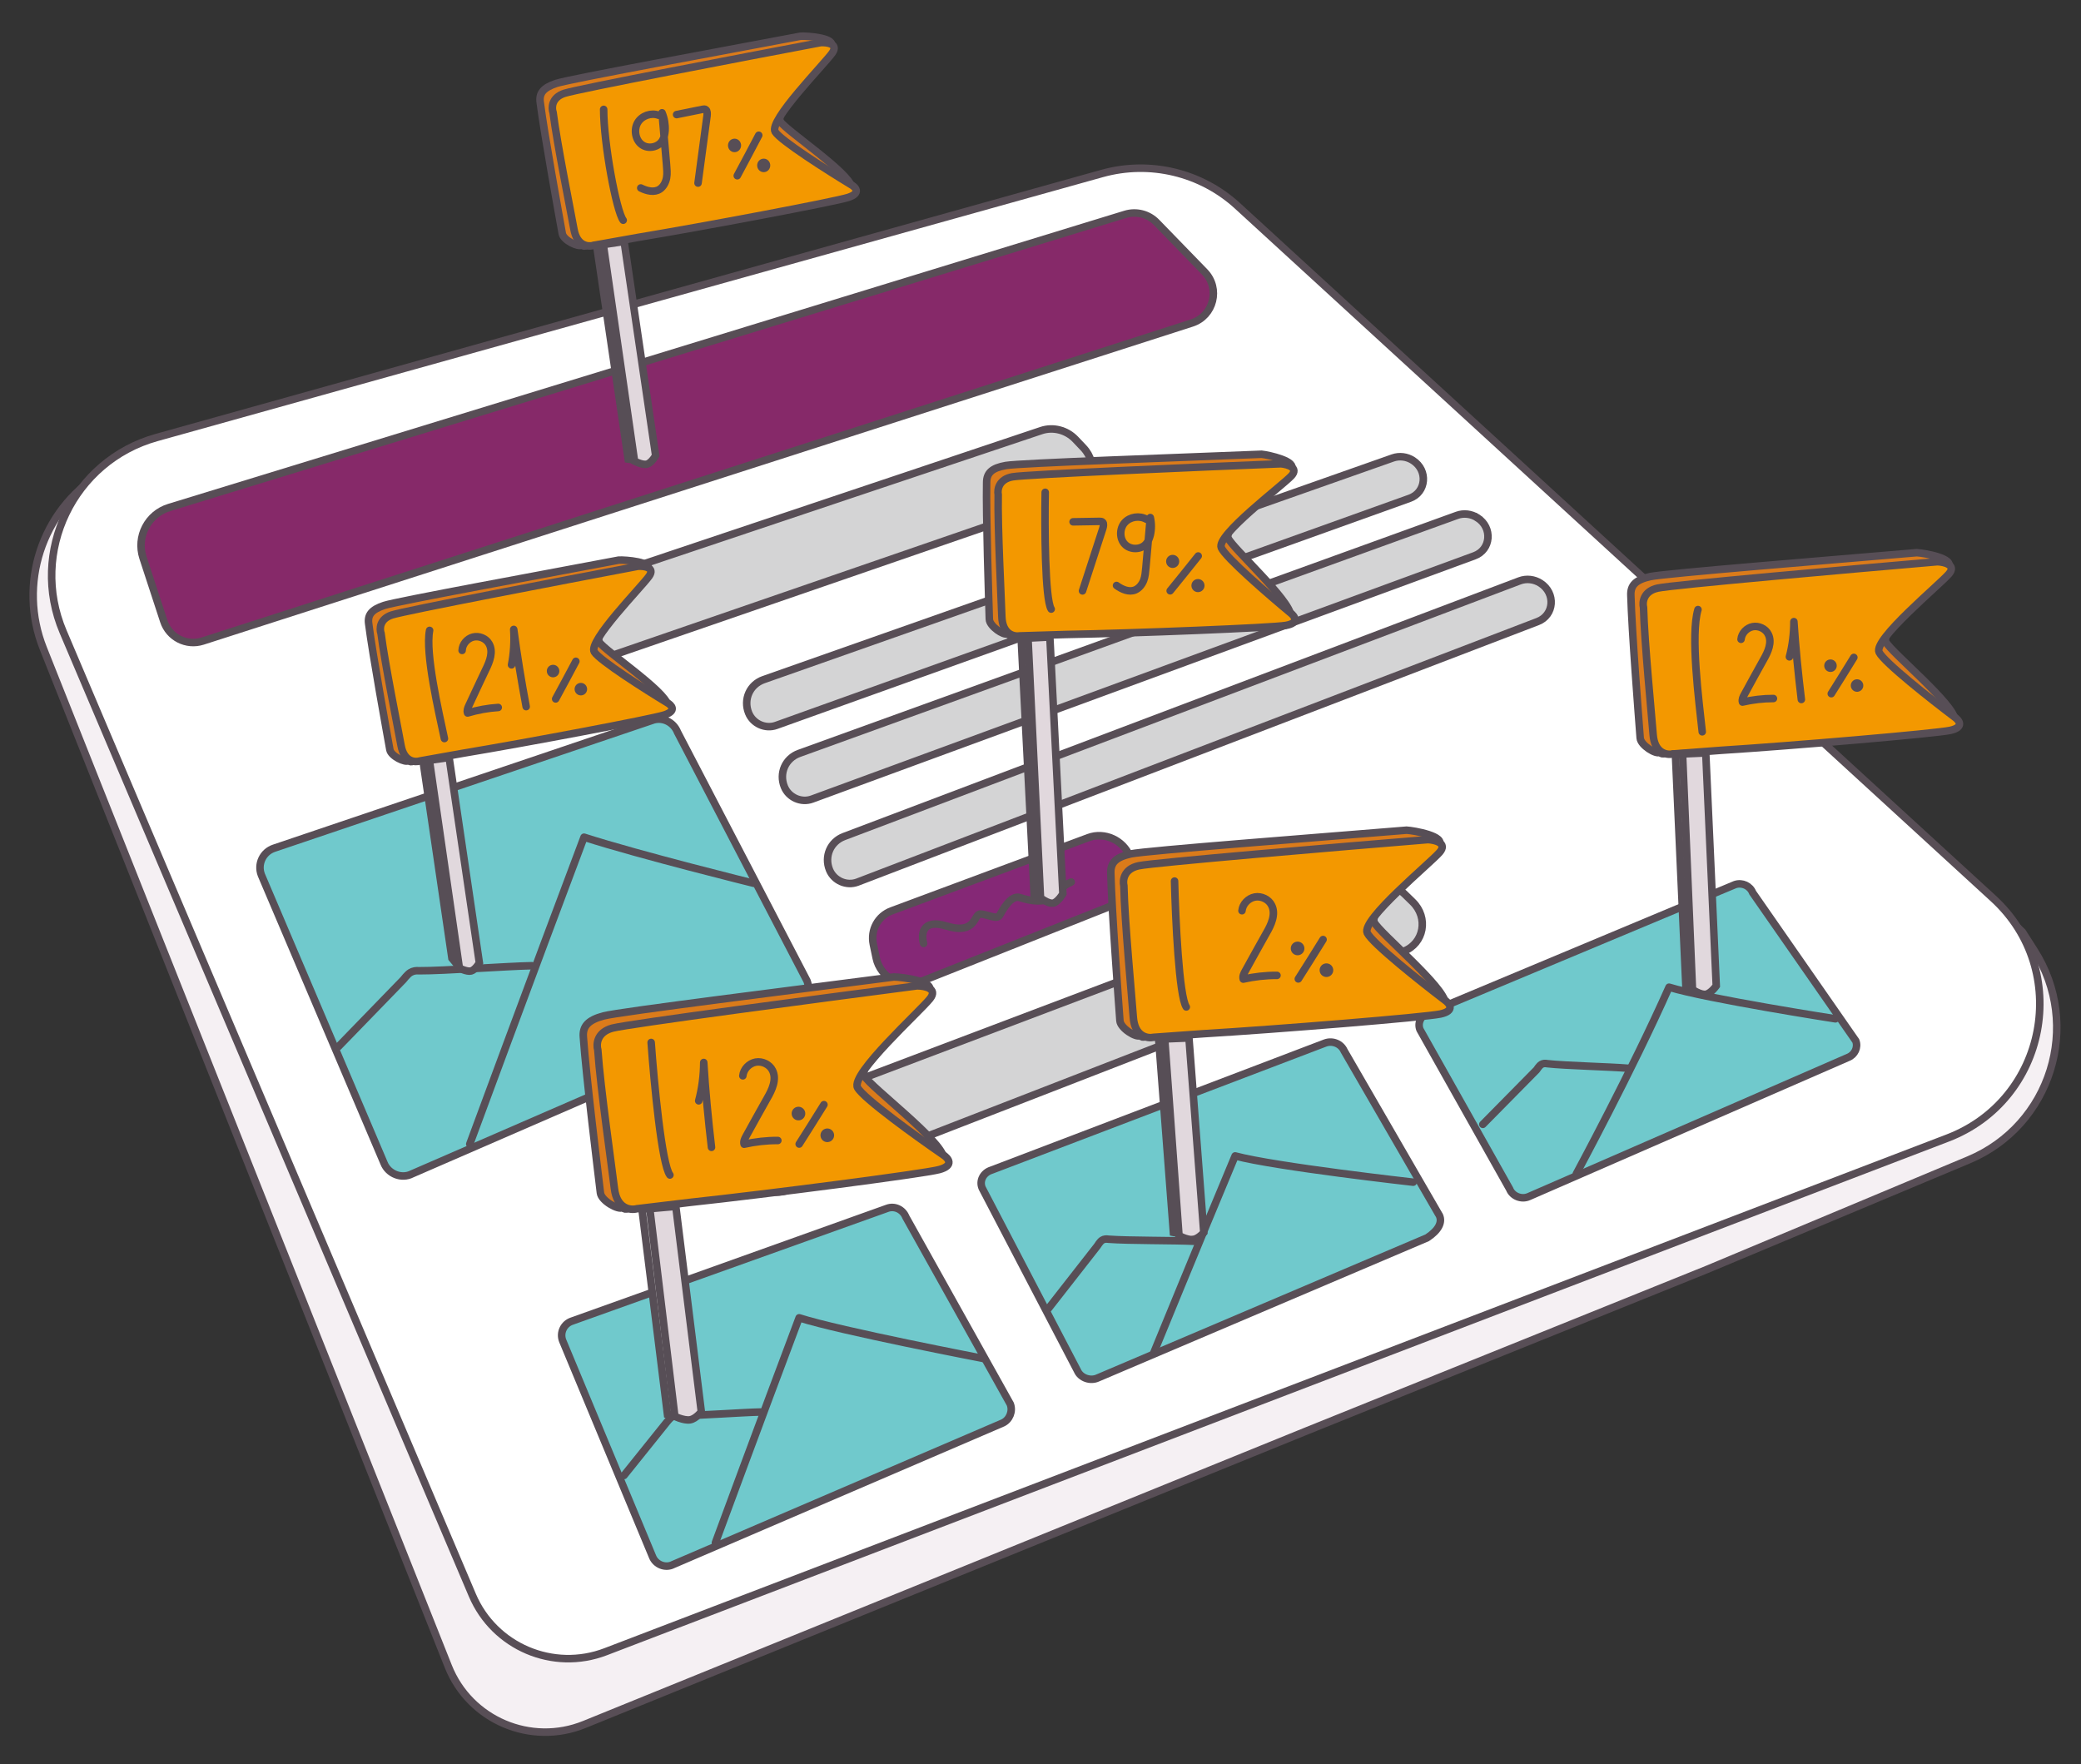 <svg width="479" height="406" viewBox="0 0 479 406" fill="none" xmlns="http://www.w3.org/2000/svg">
<rect x="0" y="0" width="479" height="406" fill="#333333" stroke="none"/>
<g clip-path="url(#clip0_0_616)">
<path d="M103.183 383.535L9.974 149.248C4.098 134.48 9.585 117.622 23.026 109.141L34.413 101.956L47.585 98.114L105.605 82.165L251.833 50.472C261.732 48.327 272.068 50.846 279.87 57.306L439.446 189.442L465.512 214.506L468.205 218.712C479.259 235.975 472.065 259.033 453.158 266.949L441.105 271.995L392.829 292.207L300.847 329.302L134.519 396.898C122.176 401.914 108.109 395.916 103.183 383.535Z" fill="#F5F0F3" stroke="#584E56" stroke-width="1.73" stroke-linecap="round"/>
<path d="M108.72 367.133L14.527 145.39C6.741 127.059 16.843 106.06 36.026 100.704L253.678 39.93C264.658 36.864 276.442 39.682 284.847 47.383L458.802 206.779C476.887 223.35 471.213 253.161 448.304 261.929L139.388 380.164C127.324 384.781 113.77 379.022 108.72 367.133Z" fill="white" stroke="#584E56" stroke-width="1.73" stroke-linecap="round"/>
<path d="M94.84 270.176L183.376 231.709C185.566 230.698 186.637 227.995 185.757 225.752L155.956 168.527C155.025 166.153 152.402 164.899 150.027 165.83L63.075 195.227C60.517 196.078 59.183 198.885 60.166 201.391L88.384 267.685C89.367 270.191 92.437 271.422 94.84 270.176Z" fill="#70C9CC" stroke="#584E56" stroke-width="1.73" stroke-miterlimit="10"/>
<path d="M154.928 360.098L230.796 327.514C232.401 326.772 233.186 324.791 232.541 323.148L208.504 280.108C207.821 278.368 205.898 277.449 204.158 278.131L131.647 304.068C129.772 304.692 128.794 306.749 129.515 308.586L150.197 358.272C150.917 360.109 153.167 361.011 154.928 360.098Z" fill="#70C9CC" stroke="#584E56" stroke-width="1.73" stroke-miterlimit="10"/>
<path d="M252.736 317.123L328.507 284.888C331.209 283.109 331.988 281.298 331.339 279.799L309.386 241.849C308.699 240.262 306.774 239.428 305.036 240.056L228.2 269.324C226.327 269.899 225.354 271.779 226.079 273.454L248 315.469C248.725 317.144 250.977 317.962 252.736 317.123Z" fill="#70C9CC" stroke="#584E56" stroke-width="1.73" stroke-miterlimit="10"/>
<path d="M351.898 275.405L425.413 243.366C426.944 242.757 427.731 241.035 427.163 239.57L403.425 205.454C402.824 203.904 401.035 203.042 399.379 203.595L328.961 233.043C327.18 233.541 326.208 235.325 326.842 236.962L347.485 273.669C348.119 275.306 350.216 276.161 351.898 275.405Z" fill="#70C9CC" stroke="#584E56" stroke-width="1.73" stroke-miterlimit="10"/>
<path d="M173.498 203.298C173.498 203.298 147.355 196.846 134.431 192.69C122.568 224.193 108.13 263.318 108.13 263.318" stroke="#584E56" stroke-width="1.73" stroke-miterlimit="10" stroke-linecap="round" stroke-linejoin="round"/>
<path d="M226.497 312.701C226.497 312.701 193.418 306.349 183.945 303.303C175.25 326.393 164.668 355.068 164.668 355.068" stroke="#584E56" stroke-width="1.73" stroke-miterlimit="10" stroke-linecap="round" stroke-linejoin="round"/>
<path d="M325.285 272.089C325.285 272.089 293.545 268.526 284.299 266.045C275.804 286.368 265.464 311.603 265.464 311.603" stroke="#584E56" stroke-width="1.73" stroke-miterlimit="10" stroke-linecap="round" stroke-linejoin="round"/>
<path d="M422.478 234.492C422.478 234.492 392.816 229.878 384.178 227.21C375.583 246.548 362.836 270.159 362.836 270.159" stroke="#584E56" stroke-width="1.73" stroke-miterlimit="10" stroke-linecap="round" stroke-linejoin="round"/>
<path d="M122.414 222.268C116.635 222.377 102.279 223.451 96.444 223.428C95.754 223.373 95.121 223.449 94.457 223.841C93.791 224.233 92.83 225.493 92.83 225.493L77.891 240.893" stroke="#584E56" stroke-width="1.73" stroke-miterlimit="10" stroke-linecap="round" stroke-linejoin="round"/>
<path d="M175.14 324.986C170.904 325.066 160.382 325.854 156.105 325.837C155.6 325.796 155.136 325.852 154.649 326.139C154.161 326.427 153.457 327.35 153.457 327.35L143.628 339.594" stroke="#584E56" stroke-width="1.73" stroke-miterlimit="10" stroke-linecap="round" stroke-linejoin="round"/>
<path d="M274.88 285.694C270.475 285.461 259.609 285.565 255.149 285.217C254.618 285.131 254.141 285.16 253.67 285.455C253.199 285.75 252.582 286.764 252.582 286.764L241.317 301.176" stroke="#584E56" stroke-width="1.73" stroke-miterlimit="10" stroke-linecap="round" stroke-linejoin="round"/>
<path d="M374.729 245.867C370.586 245.511 360.347 245.286 356.156 244.817C355.658 244.719 355.208 244.732 354.755 245.003C354.303 245.273 353.692 246.232 353.692 246.232L341.317 258.78" stroke="#584E56" stroke-width="1.73" stroke-miterlimit="10" stroke-linecap="round" stroke-linejoin="round"/>
<path d="M32.92 128.387C31.329 123.527 34.035 118.308 38.924 116.809L259.002 49.336C261.562 48.55 264.347 49.266 266.212 51.187L277.274 62.581C280.96 66.377 279.376 72.724 274.338 74.343L46.662 147.543C42.925 148.744 38.919 146.701 37.697 142.971L32.92 128.387Z" fill="#862969" stroke="#584E56" stroke-width="1.73"/>
<path d="M172.325 164.116C171.046 160.98 172.577 157.547 175.754 156.428L320.594 105.401C322.11 104.867 323.832 105.083 325.222 105.98C328.741 108.252 328.314 113.31 324.487 114.682L178.653 166.96C176.172 167.849 173.326 166.57 172.325 164.116Z" fill="#D4D4D5" stroke="#584E56" stroke-width="1.73"/>
<path d="M93.201 157.361C91.645 152.754 94.015 147.94 98.598 146.404L239.687 99.1C242.411 98.187 245.513 98.987 247.546 101.128L249.363 103.042C252.924 106.792 251.619 112.674 246.862 114.315L103.348 163.805C99.479 165.139 95.094 162.967 93.775 159.063L93.201 157.361Z" fill="#D4D4D5" stroke="#584E56" stroke-width="1.73"/>
<path d="M171.189 267.831C169.458 263.286 171.643 258.386 176.164 256.676L315.343 204.018C318.031 203.002 321.161 203.683 323.274 205.744L325.163 207.587C328.865 211.199 327.785 217.127 323.094 218.948L181.576 273.882C177.76 275.364 173.295 273.361 171.828 269.51L171.189 267.831Z" fill="#D4D4D5" stroke="#584E56" stroke-width="1.73"/>
<path d="M201.02 217.343C200.326 214.029 202.077 210.814 205.212 209.648L250.528 192.783C254.235 191.404 258.535 193.351 260.056 197.098L260.851 199.057C262.303 202.633 260.685 206.55 257.181 207.943L211.73 226.003C207.525 227.674 202.62 224.987 201.68 220.498L201.02 217.343Z" fill="#852876" stroke="#584E56" stroke-width="1.73"/>
<path d="M180.54 181.084C179.267 177.963 180.774 174.543 183.925 173.404L335.385 118.607C336.919 118.052 338.67 118.264 340.082 119.176L340.544 118.478L340.082 119.176C343.608 121.452 343.2 126.515 339.378 127.919L186.911 183.919C184.422 184.833 181.548 183.554 180.54 181.084Z" fill="#D4D4D5" stroke="#584E56" stroke-width="1.73"/>
<path d="M190.933 200.21C189.671 197.116 191.135 193.722 194.24 192.547L349.78 133.688C351.345 133.096 353.146 133.301 354.597 134.237C358.133 136.521 357.762 141.592 353.951 143.052L197.376 203.028C194.873 203.987 191.952 202.71 190.933 200.21Z" fill="#D4D4D5" stroke="#584E56" stroke-width="1.73"/>
<path d="M212.59 217.16C211.999 215.102 212.218 211.413 217.821 213.121C224.825 215.256 224.071 210.252 225.713 210.366C227.356 210.48 229.47 211.726 230.093 210.669C230.716 209.612 232.624 205.893 234.776 206.592C236.929 207.291 240.723 208.104 242.517 206.028C243.953 204.367 245.822 203.323 246.577 203.008" stroke="#584E56" stroke-width="1.73" stroke-linecap="round"/>
<path d="M227.101 111.054C227.101 108.829 228.355 107.688 231.546 107.134C234.738 106.58 271.517 105.305 290.398 104.549C291.93 104.694 298.858 106.204 297.081 108.09C294.86 110.448 281.469 121.04 282.7 123.867C283.684 126.129 297.081 138.209 297.081 141.651C297.149 141.702 297.203 141.738 297.241 141.763C297.337 141.81 297.331 141.82 297.241 141.763C296.788 141.539 294.076 140.476 287.307 141.651C284.115 142.205 254.958 143.292 239.499 143.563L234.718 144.155C234.718 143.563 233.23 147.383 231.87 145.858C231.068 146.336 227.77 144.15 227.721 142.512C227.598 138.391 226.947 118.697 227.101 111.054Z" fill="#DB7B1A"/>
<path d="M231.87 145.858C233.23 147.383 234.718 143.563 234.718 144.155L239.499 143.563C254.958 143.292 284.115 142.205 287.307 141.651C296.122 140.121 298.058 142.386 297.081 141.651C297.081 138.209 283.684 126.129 282.7 123.867C281.469 121.04 294.86 110.448 297.081 108.09C298.858 106.204 291.93 104.694 290.398 104.549C271.517 105.305 234.738 106.58 231.546 107.134C228.355 107.688 227.101 108.829 227.101 111.054C226.947 118.697 227.598 138.391 227.721 142.512C227.77 144.15 231.068 146.336 231.87 145.858ZM231.87 145.858L231.87 139.525" stroke="#574E56" stroke-width="1.73" stroke-linecap="round"/>
<path d="M233.078 109.738C229.886 110.292 229.538 112.708 229.763 113.847C229.61 121.49 230.479 137.77 230.602 141.891C230.725 146.012 233.415 146.581 234.745 146.35L245.45 146.03C260.909 145.758 292.776 144.499 295.967 143.945C299.158 143.392 298.003 141.784 297.026 141.049C292.131 136.995 282.095 128.321 281.111 126.059C279.881 123.231 295.008 111.895 297.229 109.537C299.006 107.651 296.386 106.889 294.854 106.744C275.973 107.5 236.269 109.184 233.078 109.738Z" fill="#F39800" stroke="#574E56" stroke-width="1.73" stroke-linecap="round"/>
<path d="M235.046 146.875L240.05 146.621L241.754 207.033L238.042 205.978L235.046 146.875Z" fill="#D9D9D9" stroke="#574E56" stroke-width="1.73"/>
<path d="M239.503 206.659L236.628 146.873L241.653 146.618L244.648 205.705C244.621 205.748 244.591 205.798 244.556 205.852C244.416 206.073 244.216 206.368 243.971 206.668C243.441 207.317 242.866 207.789 242.382 207.873C242.158 207.912 241.859 207.882 241.493 207.766C241.134 207.651 240.761 207.47 240.413 207.267C240.068 207.066 239.766 206.855 239.55 206.694C239.533 206.682 239.518 206.67 239.503 206.659Z" fill="#E1D8DD" stroke="#574E56" stroke-width="1.73"/>
<path d="M240.584 113.305C240.442 121.329 240.519 137.939 241.961 140.188" stroke="#574E56" stroke-width="1.73" stroke-linecap="round"/>
<path d="M134.278 238.745C134.051 236.208 135.364 234.778 138.946 233.821C142.528 232.863 184.332 227.649 205.781 224.857C207.543 224.866 215.596 225.879 213.763 228.211C211.472 231.126 197.287 244.571 198.979 247.669C200.332 250.147 216.842 262.551 217.194 266.475C217.276 266.526 217.341 266.562 217.388 266.586C217.502 266.631 217.496 266.642 217.388 266.586C216.849 266.377 213.647 265.443 206.05 267.474C202.468 268.432 169.335 272.652 151.738 274.542L146.347 275.706C146.287 275.031 144.98 279.539 143.274 277.938C142.408 278.566 138.425 276.41 138.201 274.548C137.64 269.862 134.885 247.474 134.278 238.745Z" fill="#DB7B1A"/>
<path d="M143.274 277.938C144.98 279.539 146.287 275.031 146.347 275.706L151.738 274.542C169.335 272.652 202.468 268.432 206.05 267.474C215.944 264.829 218.383 267.213 217.194 266.475C216.842 262.551 200.332 250.147 198.979 247.669C197.287 244.571 211.472 231.126 213.763 228.211C215.596 225.879 207.543 224.866 205.781 224.857C184.332 227.649 142.528 232.863 138.946 233.821C135.364 234.778 134.051 236.208 134.278 238.745C134.885 247.474 137.64 269.862 138.201 274.548C138.425 276.41 142.408 278.566 143.274 277.938ZM143.274 277.938L142.627 270.718" stroke="#574E56" stroke-width="1.73" stroke-linecap="round"/>
<path d="M140.959 236.632C137.377 237.59 137.228 240.381 137.601 241.656C138.207 250.385 140.862 268.859 141.424 273.545C141.985 278.23 145.111 278.604 146.603 278.205L158.776 276.745C176.373 274.855 212.577 270.162 216.159 269.204C219.741 268.246 218.26 266.532 217.071 265.794C211.075 261.672 198.746 252.808 197.393 250.33C195.701 247.232 211.789 232.76 214.08 229.845C215.913 227.512 212.848 226.912 211.087 226.903C189.637 229.695 144.541 235.675 140.959 236.632Z" fill="#F39800" stroke="#574E56" stroke-width="1.73" stroke-linecap="round"/>
<path d="M147.763 278.288L153.715 277.764L158.182 326.179L153.635 325.51L147.763 278.288Z" fill="#D9D9D9" stroke="#574E56" stroke-width="1.73"/>
<path d="M155.337 325.986L149.571 278.191L155.554 277.663L161.429 324.919C161.418 324.933 161.406 324.948 161.393 324.964C161.245 325.148 161.029 325.396 160.763 325.652C160.208 326.186 159.529 326.659 158.848 326.779C158.146 326.902 157.205 326.698 156.345 326.395C155.943 326.254 155.592 326.103 155.337 325.986Z" fill="#E1D8DD" stroke="#574E56" stroke-width="1.73"/>
<path d="M149.881 239.932C150.54 249.095 152.326 268.025 154.2 270.44" stroke="#574E56" stroke-width="1.73" stroke-linecap="round"/>
<path d="M255.687 200.961C255.587 198.557 256.89 197.267 260.313 196.525C263.735 195.783 303.409 192.744 323.771 191.074C325.433 191.161 332.985 192.479 331.151 194.597C328.858 197.245 314.871 209.291 316.328 212.29C317.493 214.689 332.512 227.133 332.667 230.851C332.742 230.903 332.802 230.94 332.845 230.965C332.95 231.012 332.945 231.023 332.845 230.965C332.346 230.743 329.367 229.718 322.108 231.293C318.685 232.036 287.237 234.527 270.55 235.519L265.412 236.375C265.385 235.735 263.949 239.929 262.412 238.342C261.567 238.896 257.906 236.682 257.779 234.915C257.459 230.469 255.867 209.224 255.687 200.961Z" fill="#DB7B1A"/>
<path d="M262.412 238.342C263.949 239.929 265.385 235.735 265.412 236.375L270.55 235.519C287.237 234.527 318.685 232.036 322.108 231.293C331.562 229.242 333.755 231.601 332.667 230.851C332.512 227.133 317.493 214.689 316.328 212.29C314.871 209.291 328.858 197.245 331.151 194.597C332.985 192.479 325.433 191.161 323.771 191.074C303.409 192.744 263.735 195.783 260.313 196.525C256.89 197.267 255.587 198.557 255.687 200.961C255.867 209.224 257.459 230.469 257.779 234.915C257.906 236.682 261.567 238.896 262.412 238.342ZM262.412 238.342L262.126 231.502" stroke="#574E56" stroke-width="1.73" stroke-linecap="round"/>
<path d="M262.084 199.27C258.662 200.013 258.395 202.639 258.69 203.859C258.869 212.121 260.543 229.67 260.863 234.116C261.182 238.562 264.114 239.055 265.54 238.745L277.09 237.915C293.777 236.924 328.145 234.124 331.567 233.381C334.99 232.639 333.669 230.955 332.58 230.205C327.109 226.047 315.876 217.13 314.71 214.731C313.254 211.732 329.083 198.802 331.376 196.155C333.21 194.037 330.345 193.332 328.684 193.245C308.322 194.914 265.507 198.528 262.084 199.27Z" fill="#F39800" stroke="#574E56" stroke-width="1.73" stroke-linecap="round"/>
<path d="M266.682 238.919L272.223 238.696L274.255 284.466L270.091 283.649L266.682 238.919Z" fill="#D9D9D9" stroke="#574E56" stroke-width="1.73"/>
<path d="M274.605 285.286L274.745 286.142L274.605 285.286C273.951 285.369 273.082 285.138 272.286 284.814C271.928 284.669 271.614 284.517 271.382 284.397L268.097 239.122L273.67 238.897L277.083 283.676C277.075 283.685 277.068 283.694 277.06 283.703C276.912 283.869 276.699 284.092 276.438 284.32C275.893 284.797 275.24 285.205 274.605 285.286Z" fill="#E1D8DD" stroke="#574E56" stroke-width="1.73"/>
<path d="M270.356 202.784C270.565 211.458 271.399 229.398 273.058 231.761" stroke="#574E56" stroke-width="1.73" stroke-linecap="round"/>
<path d="M375.386 137.019C375.279 134.694 376.536 133.442 379.843 132.711C383.151 131.981 421.517 128.895 441.207 127.205C442.814 127.284 450.124 128.531 448.358 130.586C446.15 133.155 432.664 144.859 434.084 147.755C435.221 150.071 449.794 162.053 449.958 165.649C450.031 165.699 450.089 165.735 450.13 165.758C450.233 165.803 450.227 165.814 450.13 165.758C449.647 165.546 446.762 164.565 439.746 166.115C436.438 166.846 406.027 169.372 389.889 170.393L384.922 171.239C384.894 170.621 383.521 174.683 382.028 173.153C381.212 173.692 377.663 171.564 377.534 169.856C377.208 165.556 375.59 145.011 375.386 137.019Z" fill="#DB7B1A"/>
<path d="M382.028 173.153C383.521 174.683 384.894 170.621 384.922 171.239L389.889 170.393C406.027 169.372 436.438 166.846 439.746 166.115C448.883 164.097 451.013 166.37 449.958 165.649C449.794 162.053 435.221 150.071 434.084 147.755C432.664 144.859 446.15 133.155 448.358 130.586C450.124 128.531 442.814 127.284 441.207 127.205C421.517 128.895 383.151 131.981 379.843 132.711C376.536 133.442 375.279 134.694 375.386 137.019C375.59 145.011 377.208 165.556 377.534 169.856C377.663 171.564 381.212 173.692 382.028 173.153ZM382.028 173.153L381.726 166.538" stroke="#574E56" stroke-width="1.73" stroke-linecap="round"/>
<path d="M381.569 135.359C378.261 136.09 378.013 138.631 378.303 139.81C378.507 147.802 380.19 164.77 380.516 169.07C380.841 173.369 383.679 173.835 385.057 173.53L396.226 172.685C412.364 171.665 445.597 168.83 448.905 168.099C452.213 167.368 450.929 165.744 449.874 165.023C444.566 161.021 433.667 152.437 432.531 150.12C431.111 147.225 446.375 134.66 448.583 132.09C450.349 130.035 447.576 129.364 445.969 129.285C426.278 130.975 384.877 134.628 381.569 135.359Z" fill="#F39800" stroke="#574E56" stroke-width="1.73" stroke-linecap="round"/>
<path d="M385.641 173.526L390.953 173.287L392.005 228.086L388.055 227.11L385.641 173.526Z" fill="#D9D9D9" stroke="#574E56" stroke-width="1.73"/>
<path d="M389.573 227.753L387.292 173.533L392.629 173.292L395.043 226.893C395.022 226.923 394.998 226.956 394.972 226.991C394.825 227.19 394.612 227.456 394.354 227.728C393.805 228.306 393.184 228.76 392.626 228.845C392.052 228.932 391.257 228.677 390.488 228.286C390.127 228.102 389.813 227.91 389.588 227.763C389.583 227.759 389.578 227.756 389.573 227.753Z" fill="#E1D8DD" stroke="#574E56" stroke-width="1.73"/>
<path d="M390.837 140.298C389.082 146.098 391.049 161.376 391.818 168.432" stroke="#574E56" stroke-width="1.73" stroke-linecap="round"/>
<path d="M84.864 143.57C84.56 141.514 85.562 140.289 88.434 139.341C91.306 138.393 125.102 132.19 142.437 128.911C143.872 128.836 150.477 129.283 149.094 131.268C147.365 133.75 136.444 145.362 137.967 147.805C139.185 149.76 153.21 159.087 153.68 162.266C153.75 162.303 153.804 162.33 153.843 162.347C153.938 162.378 153.934 162.388 153.843 162.347C153.395 162.202 150.744 161.592 144.652 163.601C141.781 164.549 114.998 169.538 100.758 171.901L96.423 173.101C96.342 172.555 95.489 176.286 94.025 175.063C93.349 175.615 90.005 174.046 89.736 172.54C89.059 168.751 85.766 150.649 84.864 143.57Z" fill="#DB7B1A"/>
<path d="M94.025 175.063C95.489 176.286 96.342 172.555 96.423 173.101L100.758 171.901C114.998 169.538 141.781 164.549 144.652 163.601C152.586 160.984 154.683 162.811 153.68 162.266C153.21 159.087 139.185 149.76 137.967 147.805C136.444 145.362 147.365 133.75 149.094 131.268C150.477 129.283 143.872 128.836 142.437 128.911C125.102 132.19 91.306 138.393 88.434 139.341C85.562 140.289 84.56 141.514 84.864 143.57C85.766 150.649 89.059 168.751 89.736 172.54C90.005 174.046 93.349 175.615 94.025 175.063ZM94.025 175.063L93.16 169.214" stroke="#574E56" stroke-width="1.73" stroke-linecap="round"/>
<path d="M90.205 141.537C87.333 142.484 87.342 144.764 87.706 145.785C88.608 152.864 91.635 167.783 92.312 171.572C92.99 175.361 95.552 175.519 96.749 175.124L106.592 173.365C120.833 171.002 150.094 165.484 152.966 164.536C155.838 163.589 154.551 162.262 153.548 161.717C148.473 158.641 138.018 152.001 136.8 150.047C135.277 147.603 147.7 135.065 149.429 132.584C150.812 130.599 148.289 130.253 146.854 130.329C129.518 133.607 93.077 140.589 90.205 141.537Z" fill="#F39800" stroke="#574E56" stroke-width="1.73" stroke-linecap="round"/>
<path d="M104.025 220.556L97.371 175.146L101.823 174.49L104.426 221.038L104.025 220.556Z" fill="#D9D9D9" stroke="#574E56" stroke-width="1.73"/>
<path d="M105.739 222.813L98.838 175.001L103.373 174.333L110.338 221.598C110.326 221.618 110.314 221.639 110.3 221.662C110.189 221.85 110.026 222.102 109.825 222.363C109.391 222.923 108.897 223.36 108.441 223.478C107.969 223.599 107.264 223.455 106.548 223.178C106.229 223.054 105.947 222.92 105.739 222.813Z" fill="#E1D8DD" stroke="#574E56" stroke-width="1.73"/>
<path d="M98.885 145.087C97.849 150.397 100.975 163.789 102.295 169.987" stroke="#574E56" stroke-width="1.73" stroke-linecap="round"/>
<path d="M124.353 23.594C124.036 21.454 125.08 20.177 128.07 19.191C131.06 18.204 166.25 11.744 184.3 8.331C185.794 8.252 192.671 8.718 191.231 10.785C189.431 13.369 178.06 25.46 179.645 28.004C180.914 30.039 195.517 39.751 196.007 43.061C196.079 43.1 196.136 43.127 196.176 43.145C196.275 43.177 196.271 43.188 196.176 43.145C195.709 42.994 192.949 42.359 186.606 44.452C183.616 45.438 155.73 50.633 140.902 53.093L136.388 54.343C136.304 53.774 135.416 57.659 133.892 56.386C133.188 56.96 129.705 55.326 129.425 53.758C128.72 49.813 125.292 30.965 124.353 23.594Z" fill="#DB7B1A"/>
<path d="M133.892 56.385C135.416 57.659 136.304 53.774 136.388 54.343L140.902 53.093C155.73 50.633 183.616 45.438 186.606 44.452C194.867 41.726 197.051 43.628 196.007 43.061C195.517 39.751 180.914 30.039 179.645 28.004C178.06 25.46 189.431 13.369 191.231 10.785C192.671 8.718 185.794 8.252 184.3 8.331C166.25 11.744 131.06 18.204 128.07 19.191C125.08 20.177 124.036 21.454 124.353 23.594C125.292 30.965 128.72 49.813 129.425 53.758C129.705 55.326 133.188 56.96 133.892 56.385ZM133.892 56.385L132.991 50.296" stroke="#574E56" stroke-width="1.73" stroke-linecap="round"/>
<path d="M129.914 21.477C126.924 22.464 126.933 24.837 127.311 25.901C128.251 33.272 131.403 48.806 132.108 52.752C132.813 56.697 135.481 56.861 136.727 56.45L146.977 54.619C161.805 52.158 192.272 46.412 195.262 45.426C198.253 44.439 196.913 43.057 195.869 42.49C190.584 39.287 179.698 32.373 178.43 30.338C176.845 27.794 189.78 14.739 191.58 12.156C193.02 10.089 190.392 9.729 188.898 9.807C170.848 13.221 132.904 20.491 129.914 21.477Z" fill="#F39800" stroke="#574E56" stroke-width="1.73" stroke-linecap="round"/>
<path d="M137.335 56.444L142.103 55.742L148.21 106.179L144.589 105.666L137.335 56.444Z" fill="#D9D9D9" stroke="#574E56" stroke-width="1.73"/>
<path d="M146.056 106.13L138.864 56.294L143.656 55.587L150.915 104.848C150.901 104.872 150.886 104.898 150.87 104.926C150.753 105.122 150.583 105.387 150.372 105.66C149.92 106.244 149.399 106.708 148.911 106.833C148.409 106.962 147.665 106.809 146.919 106.52C146.577 106.387 146.275 106.243 146.056 106.13Z" fill="#E1D8DD" stroke="#574E56" stroke-width="1.73"/>
<path d="M138.949 25.174C138.95 33.027 141.865 48.63 143.448 50.689" stroke="#574E56" stroke-width="1.73" stroke-linecap="round"/>
<path d="M426.714 151.31C424.996 154.074 423.285 156.886 421.518 159.656" stroke="#574E56" stroke-width="1.73" stroke-miterlimit="10" stroke-linecap="round" stroke-linejoin="round"/>
<path d="M421.51 154.648C422.3 154.552 422.863 153.833 422.767 153.042C422.671 152.252 421.952 151.689 421.162 151.785C420.371 151.881 419.808 152.6 419.905 153.39C420.001 154.181 420.719 154.744 421.51 154.648Z" fill="#574E56"/>
<path d="M427.625 159.214C428.416 159.118 428.979 158.399 428.882 157.608C428.786 156.818 428.068 156.255 427.277 156.351C426.487 156.447 425.924 157.166 426.02 157.956C426.116 158.747 426.835 159.31 427.625 159.214Z" fill="#574E56"/>
<path d="M132.55 152.203C131.013 155.07 129.486 157.987 127.9 160.864" stroke="#574E56" stroke-width="1.73" stroke-miterlimit="10" stroke-linecap="round" stroke-linejoin="round"/>
<path d="M127.571 155.866C128.354 155.72 128.87 154.966 128.723 154.183C128.576 153.401 127.823 152.885 127.04 153.031C126.258 153.178 125.742 153.932 125.889 154.714C126.035 155.497 126.789 156.013 127.571 155.866Z" fill="#574E56"/>
<path d="M133.966 160.03C134.748 159.883 135.264 159.13 135.117 158.347C134.971 157.564 134.218 157.049 133.435 157.195C132.652 157.342 132.136 158.095 132.283 158.878C132.43 159.661 133.183 160.176 133.966 160.03Z" fill="#574E56"/>
<path d="M189.653 254.246C187.769 257.248 185.891 260.303 183.953 263.312" stroke="#574E56" stroke-width="1.73" stroke-miterlimit="10" stroke-linecap="round" stroke-linejoin="round"/>
<path d="M183.971 257.856C184.832 257.755 185.449 256.974 185.348 256.113C185.247 255.251 184.466 254.634 183.605 254.735C182.743 254.836 182.127 255.617 182.228 256.478C182.329 257.34 183.109 257.957 183.971 257.856Z" fill="#574E56"/>
<path d="M190.609 262.859C191.471 262.758 192.087 261.978 191.986 261.116C191.885 260.254 191.105 259.638 190.244 259.739C189.382 259.84 188.765 260.62 188.866 261.482C188.967 262.343 189.748 262.96 190.609 262.859Z" fill="#574E56"/>
<path d="M304.543 216.244C302.659 219.246 300.782 222.302 298.844 225.31" stroke="#574E56" stroke-width="1.73" stroke-miterlimit="10" stroke-linecap="round" stroke-linejoin="round"/>
<path d="M298.861 219.854C299.723 219.753 300.339 218.972 300.238 218.111C300.137 217.249 299.357 216.632 298.495 216.733C297.634 216.834 297.017 217.615 297.118 218.476C297.219 219.338 298 219.955 298.861 219.854Z" fill="#574E56"/>
<path d="M305.5 224.857C306.361 224.756 306.978 223.976 306.877 223.114C306.776 222.252 305.996 221.636 305.134 221.737C304.273 221.838 303.656 222.618 303.757 223.48C303.858 224.341 304.638 224.958 305.5 224.857Z" fill="#574E56"/>
<path d="M400.747 147.138C400.881 145.732 402.054 144.499 403.446 144.23C404.839 143.961 406.406 144.713 407.017 145.979C407.957 147.849 406.954 150.055 405.902 151.87C404.445 154.528 402.937 157.192 401.485 159.899C401.194 160.431 400.908 161.012 401.08 161.586C403.407 161.055 405.813 160.762 408.206 160.769" stroke="#574E56" stroke-width="1.73" stroke-miterlimit="10" stroke-linecap="round" stroke-linejoin="round"/>
<path d="M106.368 149.704C106.412 148.292 107.504 146.986 108.876 146.629C110.248 146.271 111.86 146.921 112.552 148.145C113.609 149.951 112.749 152.217 111.816 154.096C110.532 156.842 109.198 159.597 107.923 162.392C107.666 162.941 107.418 163.538 107.626 164.101C109.915 163.422 112.298 162.976 114.686 162.829" stroke="#574E56" stroke-width="1.73" stroke-miterlimit="10" stroke-linecap="round" stroke-linejoin="round"/>
<path d="M170.984 247.612C171.137 246.082 172.421 244.743 173.939 244.458C175.456 244.172 177.16 244.998 177.82 246.379C178.835 248.421 177.731 250.82 176.577 252.792C174.977 255.681 173.321 258.575 171.727 261.517C171.407 262.095 171.093 262.726 171.277 263.353C173.815 262.785 176.438 262.478 179.044 262.497" stroke="#574E56" stroke-width="1.73" stroke-miterlimit="10" stroke-linecap="round" stroke-linejoin="round"/>
<path d="M285.875 209.611C286.028 208.08 287.311 206.741 288.829 206.456C290.347 206.17 292.05 206.996 292.711 208.377C293.726 210.419 292.622 212.818 291.468 214.79C289.867 217.679 288.212 220.574 286.618 223.515C286.298 224.093 285.984 224.724 286.168 225.351C288.705 224.783 291.329 224.476 293.935 224.495" stroke="#574E56" stroke-width="1.73" stroke-miterlimit="10" stroke-linecap="round" stroke-linejoin="round"/>
<path d="M411.885 151.181C412.575 148.573 412.909 145.802 412.913 143.071C413.305 149.05 413.909 155.056 414.631 160.995" stroke="#574E56" stroke-width="1.73" stroke-miterlimit="10" stroke-linecap="round" stroke-linejoin="round"/>
<path d="M117.743 153.023C118.264 150.376 118.42 147.589 118.249 144.864C119.023 150.806 120.011 156.76 121.113 162.641" stroke="#574E56" stroke-width="1.73" stroke-miterlimit="10" stroke-linecap="round" stroke-linejoin="round"/>
<path d="M160.825 253.367C161.589 250.529 161.967 247.512 161.984 244.537C162.382 251.053 163.012 257.597 163.77 264.07" stroke="#574E56" stroke-width="1.73" stroke-miterlimit="10" stroke-linecap="round" stroke-linejoin="round"/>
<path d="M247 120.102C249.04 120.051 251.08 120.051 253.119 120C253.38 120 253.64 120 253.814 120.204C254.118 120.51 253.988 121.121 253.857 121.58C252.295 126.37 250.732 131.21 249.17 136" stroke="#574E56" stroke-width="1.73" stroke-miterlimit="10" stroke-linecap="round" stroke-linejoin="round"/>
<path d="M155.739 26.373C157.738 25.951 159.746 25.581 161.745 25.158C162.001 25.111 162.258 25.064 162.464 25.24C162.817 25.495 162.797 26.141 162.749 26.63C162.053 31.782 161.366 36.986 160.67 42.139" stroke="#574E56" stroke-width="1.73" stroke-miterlimit="10" stroke-linecap="round" stroke-linejoin="round"/>
<path d="M275.8 127.963C273.667 130.616 271.535 133.321 269.35 135.975" stroke="#574E56" stroke-width="1.73" stroke-miterlimit="10" stroke-linecap="round" stroke-linejoin="round"/>
<path d="M269.921 130.72C270.754 130.72 271.429 130.045 271.429 129.212C271.429 128.379 270.754 127.703 269.921 127.703C269.088 127.703 268.412 128.379 268.412 129.212C268.412 130.045 269.088 130.72 269.921 130.72Z" fill="#574E56"/>
<path d="M275.747 136.287C276.58 136.287 277.256 135.612 277.256 134.778C277.256 133.945 276.58 133.27 275.747 133.27C274.914 133.27 274.238 133.945 274.238 134.778C274.238 135.612 274.914 136.287 275.747 136.287Z" fill="#574E56"/>
<path d="M174.643 31.131C173.01 34.215 171.386 37.353 169.702 40.446" stroke="#574E56" stroke-width="1.73" stroke-miterlimit="10" stroke-linecap="round" stroke-linejoin="round"/>
<path d="M169.34 35.004C170.16 34.853 170.706 34.044 170.56 33.197C170.413 32.35 169.63 31.786 168.809 31.937C167.989 32.088 167.443 32.898 167.59 33.745C167.736 34.592 168.52 35.155 169.34 35.004Z" fill="#574E56"/>
<path d="M176.055 39.603C176.875 39.452 177.421 38.643 177.275 37.796C177.128 36.95 176.344 36.385 175.524 36.537C174.704 36.688 174.158 37.497 174.304 38.344C174.451 39.191 175.235 39.755 176.055 39.603Z" fill="#574E56"/>
<path d="M263.908 119.524C262.333 118.607 260.099 118.913 258.879 120.288C257.66 121.663 257.66 124.007 258.93 125.28C260.2 126.604 262.638 126.553 263.806 125.178C264.314 124.618 264.568 123.905 264.771 123.141C265.076 121.816 265.076 120.441 264.771 119.117C264.416 122.988 264.111 126.859 263.756 130.679C263.654 131.646 263.603 132.665 263.248 133.582C262.892 134.499 262.232 135.365 261.317 135.772C259.895 136.383 258.27 135.67 257 134.753" stroke="#574E56" stroke-width="1.73" stroke-miterlimit="10" stroke-linecap="round" stroke-linejoin="round"/>
<path d="M151.607 26.528C149.896 25.882 147.75 26.599 146.792 28.218C145.833 29.837 146.245 32.219 147.719 33.283C149.202 34.398 151.593 33.904 152.502 32.294C152.903 31.632 153.028 30.861 153.093 30.048C153.16 28.646 152.919 27.248 152.386 25.958C152.716 29.957 153.097 33.947 153.419 37.894C153.489 38.896 153.618 39.941 153.429 40.937C153.241 41.934 152.743 42.934 151.914 43.514C150.622 44.393 148.896 43.964 147.485 43.262" stroke="#574E56" stroke-width="1.73" stroke-miterlimit="10" stroke-linecap="round" stroke-linejoin="round"/>
</g>
<defs>
<clipPath id="clip0_0_616">
<rect width="479" height="406" fill="white"/>
</clipPath>
</defs>
</svg>
